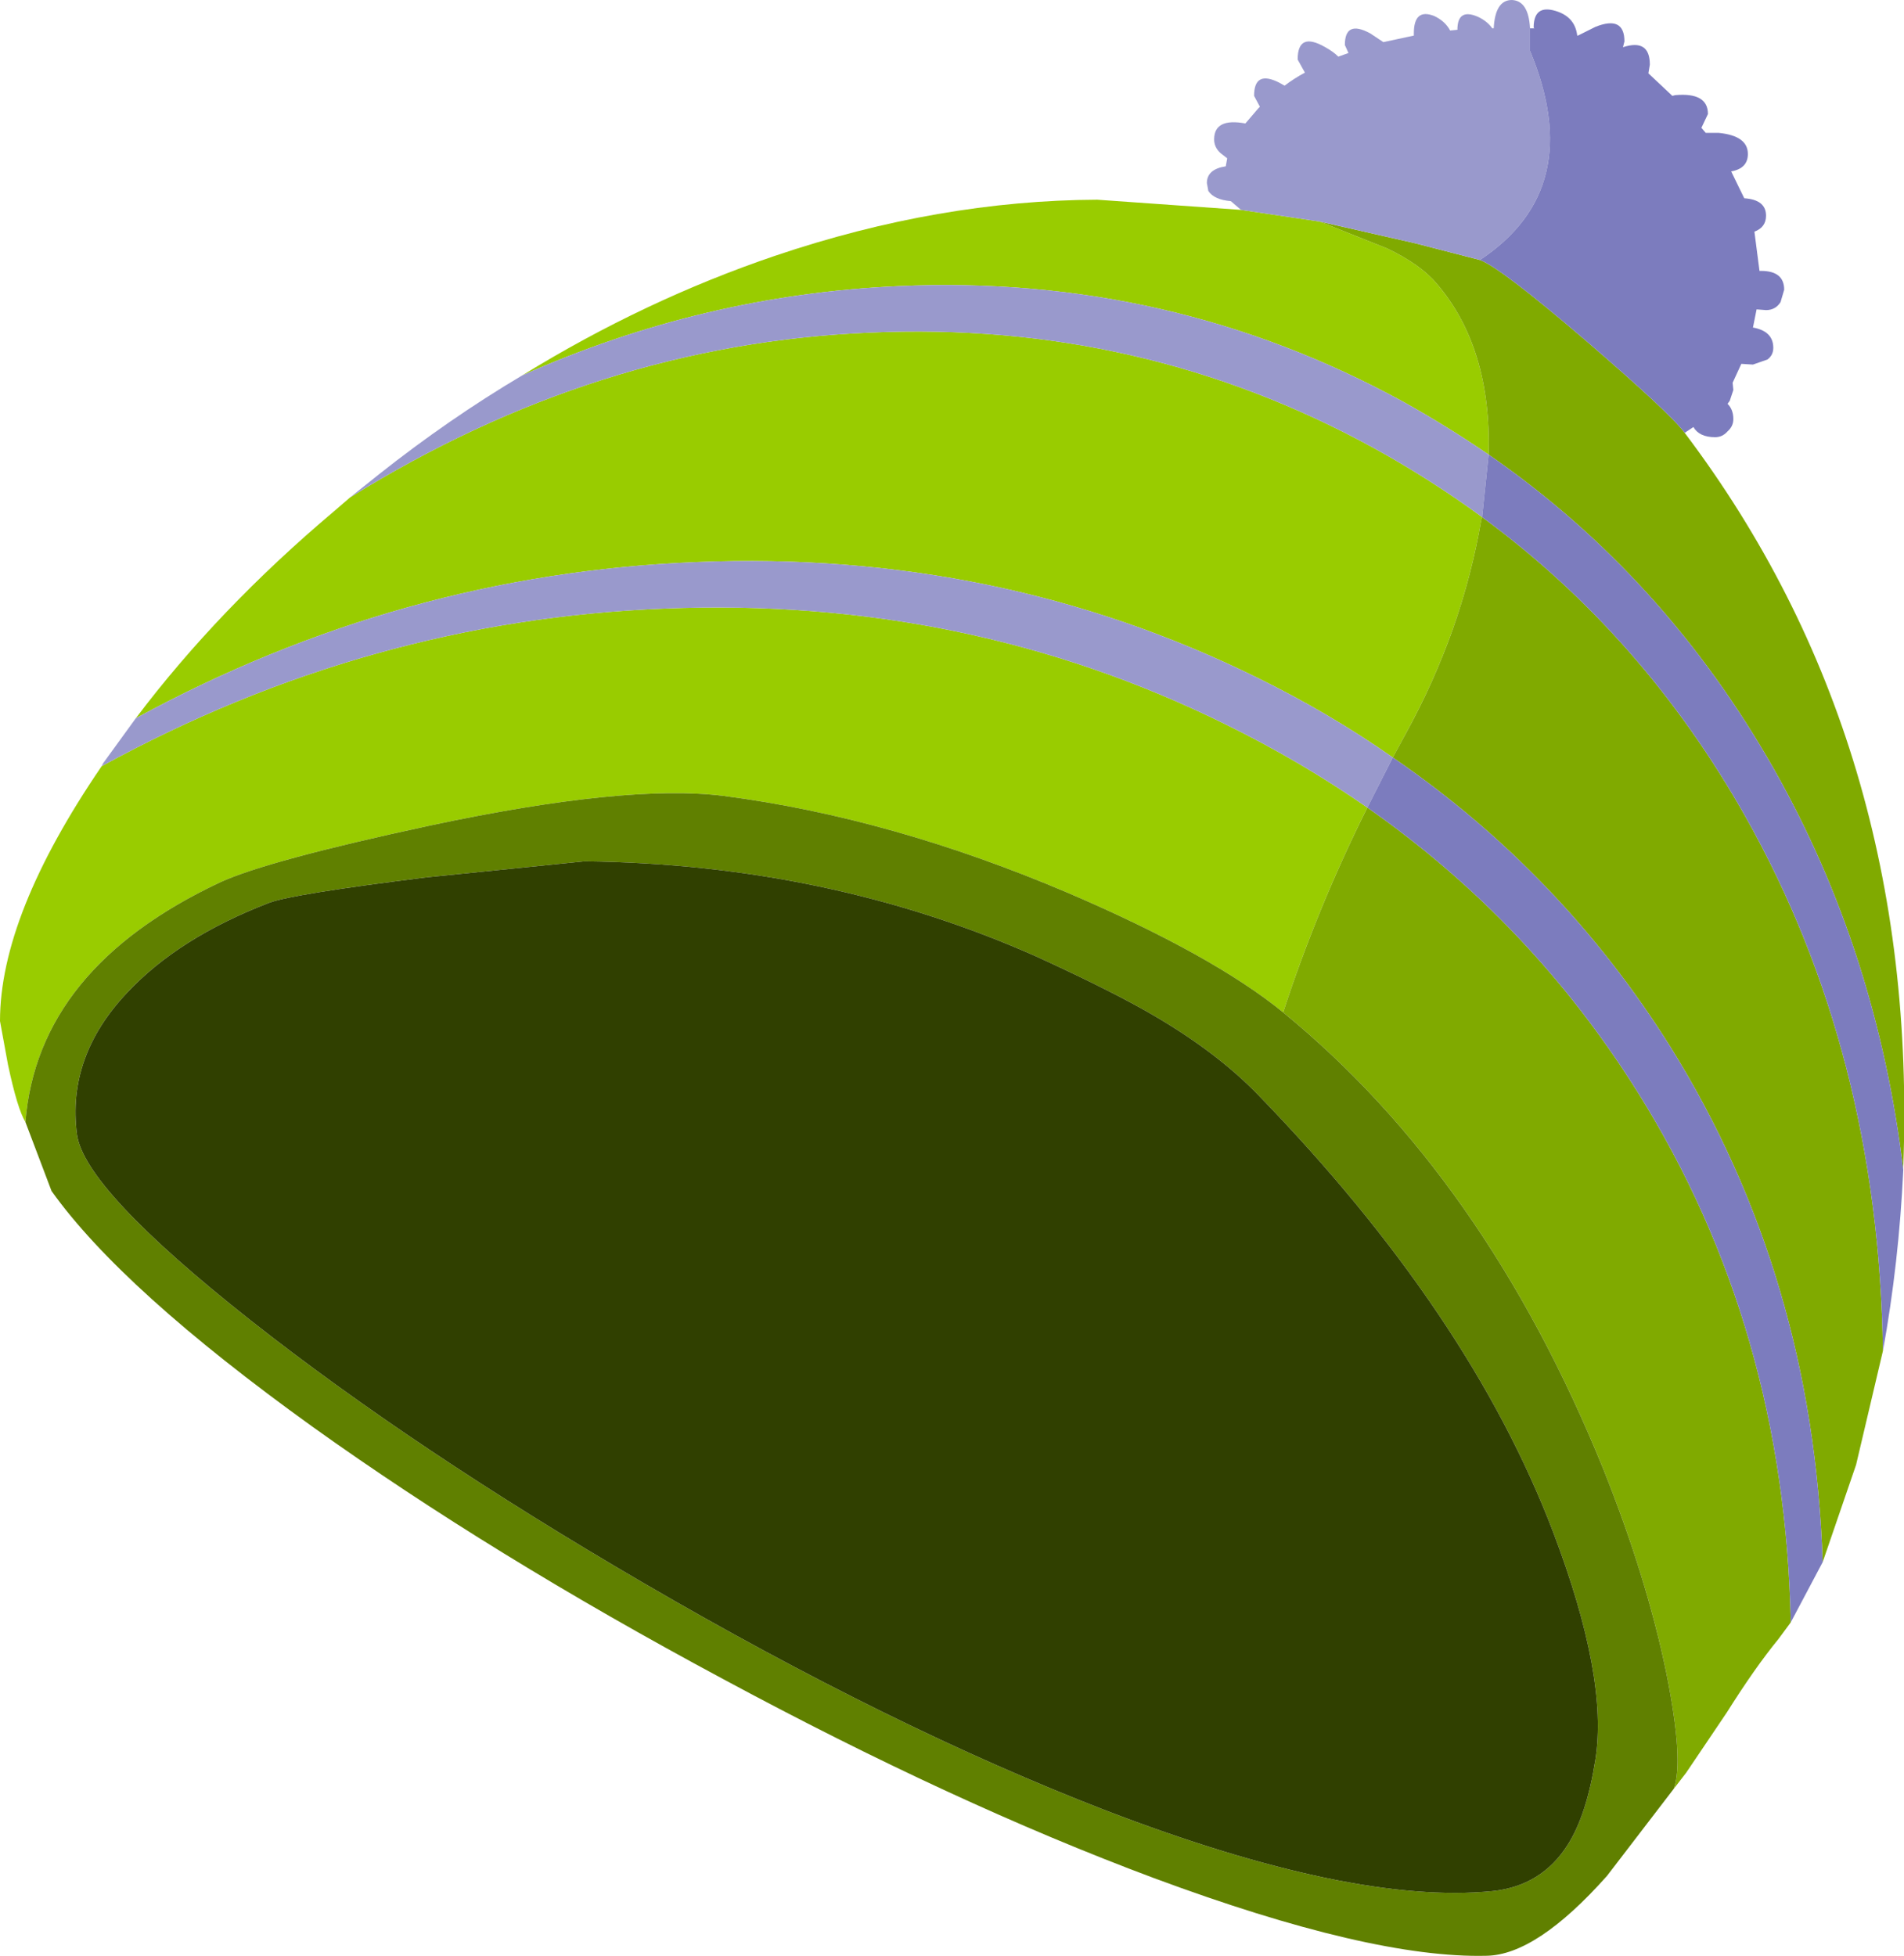 <?xml version="1.0" encoding="UTF-8" standalone="no"?>
<svg xmlns:xlink="http://www.w3.org/1999/xlink" height="134.65px" width="131.1px" xmlns="http://www.w3.org/2000/svg">
  <g transform="matrix(1.0, 0.0, 0.0, 1.0, 0.0, 0.0)">
    <path d="M1.75 77.25 Q1.2 76.35 0.55 73.3 L0.0 70.3 Q0.0 63.0 7.0 52.75 25.35 42.7 45.75 41.9 66.5 41.05 84.35 49.85 89.55 52.4 94.15 55.6 90.7 62.5 88.35 69.7 83.5 65.75 73.6 61.5 61.4 56.3 49.85 54.8 43.15 53.95 29.55 56.85 18.4 59.25 15.15 60.75 2.6 66.65 1.75 77.25 M9.35 49.45 Q15.05 41.9 23.0 35.2 L24.1 34.25 Q41.05 23.7 59.85 22.9 78.55 22.05 94.6 30.85 98.5 33.0 102.05 35.6 L102.0 35.75 Q100.7 43.4 96.8 50.5 L95.9 52.15 Q91.55 49.1 86.55 46.65 68.7 37.85 47.95 38.7 27.65 39.5 9.35 49.45 M35.95 25.85 Q44.4 20.65 53.4 17.6 64.65 13.8 75.55 13.75 L85.45 14.45 90.85 15.25 95.5 17.1 Q97.8 18.2 98.9 19.5 102.7 23.9 102.5 31.3 99.65 29.35 96.6 27.65 80.5 18.85 61.85 19.7 48.4 20.3 35.95 25.85" fill="#99cc00" fill-rule="evenodd" stroke="none"/>
    <path d="M116.0 29.8 Q132.15 51.2 131.05 80.35 L131.05 80.55 Q129.25 65.55 122.2 53.05 114.65 39.7 102.5 31.3 102.7 23.9 98.9 19.5 97.8 18.2 95.5 17.1 L90.85 15.25 97.45 16.75 101.9 17.9 Q103.3 18.4 109.25 23.5 115.0 28.45 116.0 29.8 M129.65 93.0 L127.8 100.85 125.5 107.55 Q124.85 87.85 115.0 72.05 107.5 60.1 95.9 52.15 L96.8 50.5 Q100.7 43.4 102.0 35.75 L102.05 35.6 Q113.15 43.75 120.2 56.25 129.35 72.5 129.65 93.0 M123.3 111.7 L122.45 112.85 Q120.85 114.8 118.9 117.9 L116.1 122.05 115.25 123.15 Q115.95 121.25 114.75 115.25 113.4 108.65 110.4 101.15 102.25 81.05 88.35 69.7 90.7 62.5 94.15 55.6 105.45 63.5 112.8 75.25 122.9 91.4 123.3 111.7" fill="#80aa00" fill-rule="evenodd" stroke="none"/>
    <path d="M115.25 123.15 L110.65 129.15 Q105.8 134.6 102.35 134.65 94.4 134.85 79.45 129.3 65.65 124.15 49.7 115.55 33.85 107.05 21.55 98.25 8.4 88.8 3.55 82.0 L1.75 77.25 Q2.6 66.65 15.15 60.75 18.4 59.25 29.55 56.85 43.15 53.95 49.85 54.8 61.4 56.3 73.6 61.5 83.5 65.75 88.35 69.7 102.25 81.05 110.4 101.15 113.4 108.65 114.75 115.25 115.95 121.25 115.25 123.15 M29.4 60.4 Q20.15 61.55 18.55 62.15 12.3 64.55 8.75 68.35 4.6 72.75 5.3 78.1 5.8 81.85 17.25 90.9 28.55 99.8 44.25 108.95 61.4 118.95 76.15 124.65 93.1 131.15 102.75 130.2 106.15 129.85 107.95 127.0 109.25 124.95 109.85 121.15 110.75 115.5 106.95 105.5 101.2 90.4 86.65 75.4 83.85 72.5 79.5 69.95 76.7 68.3 71.35 65.85 57.05 59.5 40.25 59.3 L29.4 60.4" fill="#608000" fill-rule="evenodd" stroke="none"/>
    <path d="M7.0 52.75 L7.1 52.55 9.35 49.45 Q27.65 39.5 47.95 38.7 68.7 37.85 86.55 46.65 91.55 49.1 95.9 52.15 L94.15 55.6 Q89.55 52.4 84.35 49.85 66.5 41.05 45.75 41.9 25.35 42.7 7.0 52.75 M24.1 34.25 L26.1 32.65 Q30.9 28.85 35.95 25.85 48.4 20.3 61.85 19.7 80.5 18.85 96.6 27.65 99.65 29.35 102.5 31.3 L102.05 35.6 Q98.5 33.0 94.6 30.85 78.55 22.05 59.85 22.9 41.05 23.7 24.1 34.25 M85.45 14.45 L84.75 13.85 Q83.6 13.75 83.2 13.15 L83.1 12.6 Q83.1 11.65 84.4 11.45 L84.5 10.9 84.05 10.55 Q83.6 10.15 83.6 9.6 83.6 8.1 85.75 8.5 L86.65 7.45 86.75 7.35 86.35 6.6 Q86.35 4.8 88.1 5.7 L88.45 5.9 Q89.1 5.4 89.85 5.0 L89.35 4.1 Q89.35 2.15 91.25 3.25 91.8 3.55 92.15 3.9 L92.85 3.65 92.6 3.1 Q92.6 1.35 94.35 2.3 L95.25 2.9 97.35 2.45 97.35 2.3 Q97.35 0.55 98.75 1.1 99.5 1.45 99.85 2.1 L100.35 2.05 Q100.35 0.55 101.75 1.15 102.4 1.45 102.75 1.95 L102.85 1.95 Q102.95 0.0 104.1 0.0 105.25 0.05 105.35 1.95 L105.35 2.3 105.35 3.5 Q109.3 13.0 101.9 17.9 L97.45 16.75 90.85 15.25 85.45 14.45" fill="#9999cc" fill-rule="evenodd" stroke="none"/>
    <path d="M105.35 1.95 L105.65 1.95 105.6 1.9 Q105.6 0.3 107.1 0.75 108.45 1.15 108.6 2.45 L108.65 2.45 109.85 1.85 Q111.85 1.05 111.85 2.85 L111.75 3.25 Q113.6 2.65 113.6 4.45 L113.5 5.05 115.15 6.6 115.35 6.55 Q117.6 6.35 117.6 7.85 L117.15 8.8 117.45 9.15 118.35 9.15 Q120.35 9.35 120.35 10.6 120.35 11.6 119.2 11.8 L120.1 13.65 Q121.6 13.75 121.6 14.85 121.6 15.65 120.8 15.95 L121.15 18.65 121.25 18.65 Q122.85 18.65 122.85 19.95 L122.6 20.8 Q122.25 21.35 121.6 21.35 L120.95 21.3 120.7 22.55 Q122.1 22.8 122.1 23.95 122.1 24.45 121.7 24.75 L120.7 25.1 119.9 25.05 119.3 26.35 119.35 26.85 119.1 27.6 118.95 27.8 Q119.35 28.2 119.35 28.85 119.35 29.35 118.95 29.7 118.6 30.1 118.1 30.1 117.0 30.1 116.6 29.4 L116.0 29.8 Q115.0 28.45 109.25 23.5 103.3 18.4 101.9 17.9 109.3 13.0 105.35 3.5 L105.35 2.3 105.35 1.95 M131.05 80.55 Q130.75 86.95 129.65 93.0 129.35 72.5 120.2 56.25 113.15 43.75 102.05 35.6 L102.5 31.3 Q114.65 39.7 122.2 53.05 129.25 65.55 131.05 80.55 M125.5 107.55 L123.3 111.7 Q122.9 91.4 112.8 75.25 105.45 63.5 94.15 55.6 L95.9 52.15 Q107.5 60.1 115.0 72.05 124.85 87.85 125.5 107.55" fill="#7c7cbe" fill-rule="evenodd" stroke="none"/>
    <path d="M29.4 60.4 L40.25 59.3 Q57.05 59.5 71.35 65.85 76.7 68.3 79.5 69.95 83.85 72.5 86.65 75.4 101.2 90.4 106.95 105.5 110.75 115.5 109.85 121.15 109.25 124.95 107.95 127.0 106.15 129.85 102.75 130.2 93.1 131.15 76.15 124.65 61.4 118.95 44.25 108.95 28.55 99.8 17.25 90.9 5.8 81.85 5.3 78.1 4.6 72.75 8.75 68.35 12.3 64.55 18.55 62.15 20.15 61.55 29.4 60.4" fill="#304000" fill-rule="evenodd" stroke="none"/>
  </g>
</svg>
